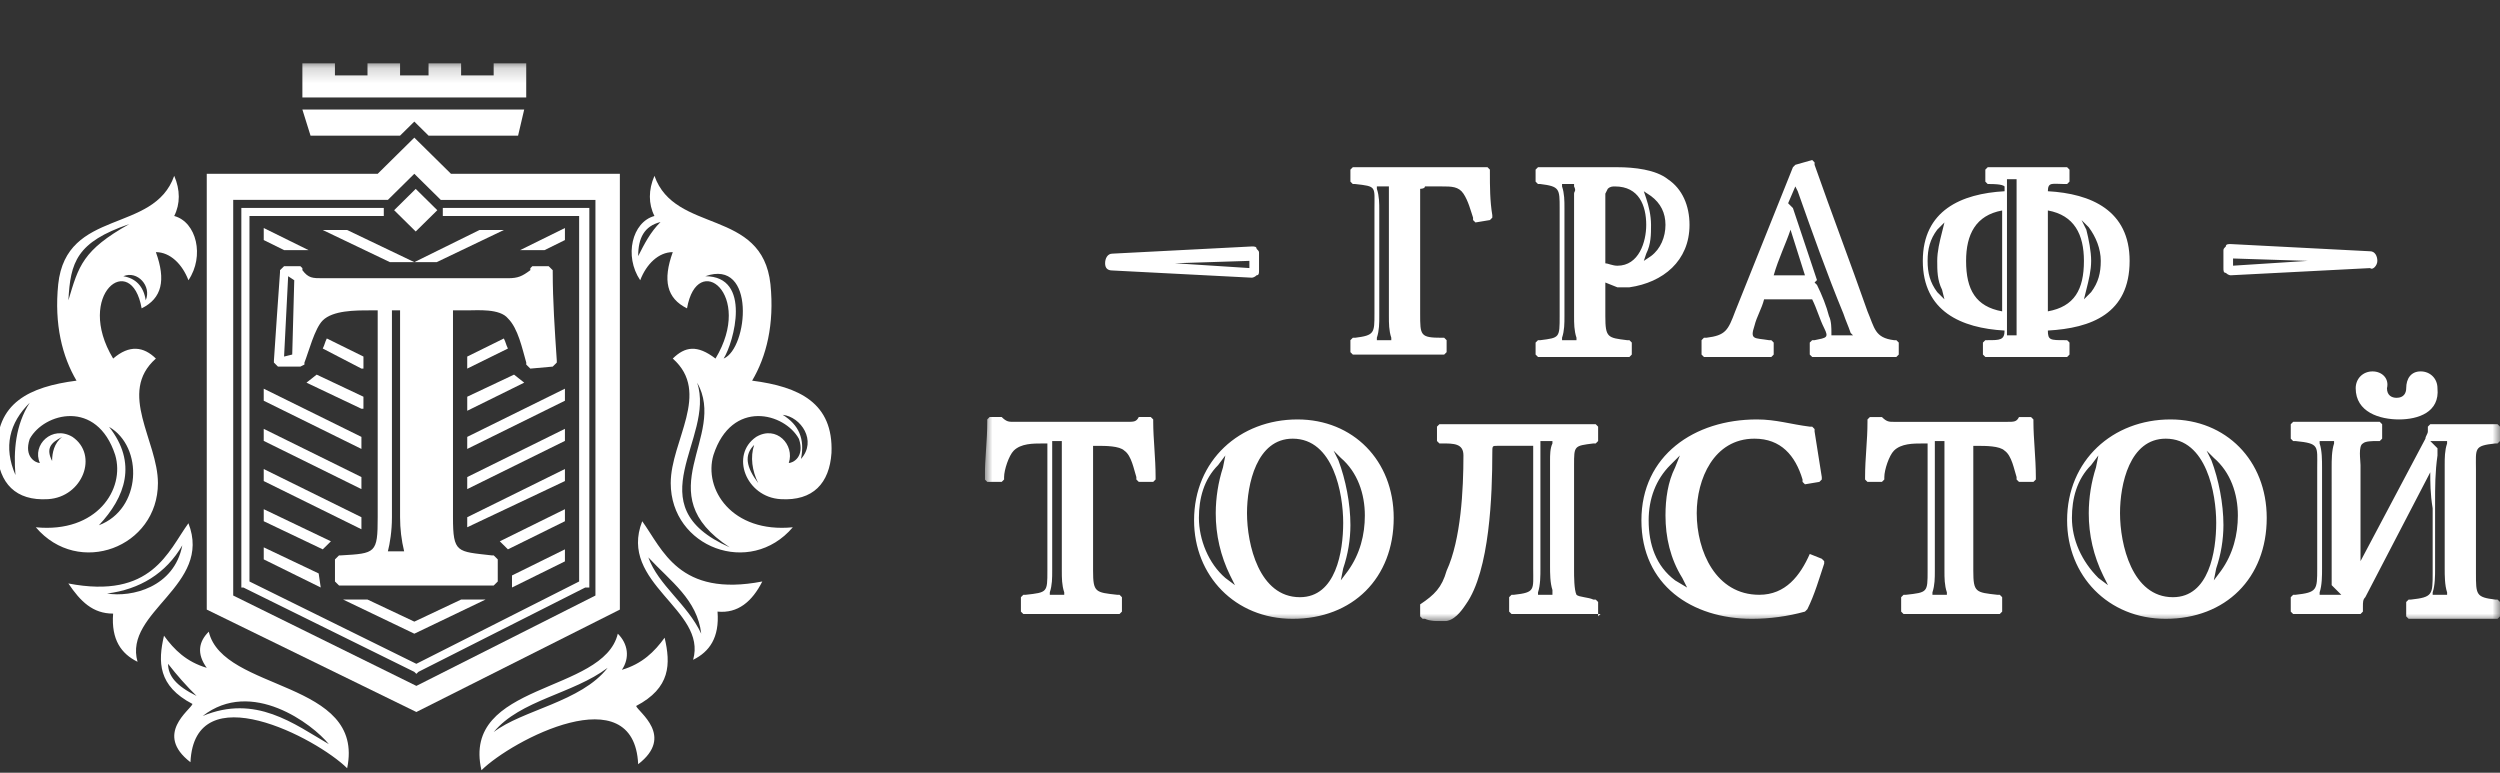 <?xml version="1.0" encoding="UTF-8"?> <svg xmlns="http://www.w3.org/2000/svg" width="165" height="51" viewBox="0 0 165 51" fill="none"><rect x="0" y="0" width="165" height="51" fill="#333333" stroke="none"/><g clip-path="url(#clip0_40_73)"><mask id="mask0_40_73" style="mask-type:luminance" maskUnits="userSpaceOnUse" x="65" y="-50" width="100" height="91"><path d="M165 -50H65V41H165V-50Z" fill="white"></path></mask><g mask="url(#mask0_40_73)"><path fill-rule="evenodd" clip-rule="evenodd" d="M112.46 -41.281L115.317 -44.135L118.175 -41.281H131.349V-6.879L115.476 1.206L99.127 -6.879V-41.281H112.46ZM101.19 -39.221V-7.989L115.476 -0.855L129.444 -7.989V-39.22H117.381L115.317 -41.281L113.254 -39.221H101.19ZM93.73 12.463V20.707C93.73 22.134 93.73 22.292 95.159 22.292H95.317L95.477 22.451V23.243L95.317 23.402H89.286L89.127 23.243V22.451L89.286 22.292H89.444C90.714 22.134 90.714 21.975 90.714 20.707V13.731C90.714 12.304 90.873 12.304 89.444 12.146H89.286L89.127 11.987V11.195L89.286 11.036H98.175L98.333 11.195V11.353C98.333 12.304 98.333 13.256 98.493 14.207V14.365L98.333 14.524L97.381 14.682L97.222 14.524V14.365C97.063 13.89 96.905 13.255 96.587 12.78C96.27 12.304 95.794 12.304 95.159 12.304H94.048C94.048 12.463 93.73 12.463 93.73 12.463ZM91.667 12.463V20.865C91.667 21.341 91.667 21.816 91.825 22.292V22.451H90.873V22.292C91.032 21.816 91.032 21.341 91.032 20.865V13.89C91.032 13.414 91.032 12.939 90.873 12.463V12.304H91.667V12.463ZM103.889 12.78V20.865C103.889 21.341 103.889 21.816 104.048 22.292V22.451H103.095V22.292C103.254 21.816 103.254 21.341 103.254 20.865V13.731C103.254 13.256 103.254 12.78 103.095 12.304V12.146H103.889V12.304C104.048 12.622 103.889 12.622 103.889 12.78ZM108.651 16.743C108.968 16.109 108.968 15.475 108.968 14.841C108.968 14.207 108.809 13.573 108.651 13.097L108.492 12.622L108.968 12.939C109.603 13.414 109.921 14.049 109.921 14.841C109.921 15.634 109.603 16.426 108.968 16.901L108.492 17.219L108.651 16.743ZM119.921 18.804L119.761 18.646L119.921 18.487L118.333 13.731L118.016 13.414L118.492 12.304L118.651 12.622C119.603 15.317 120.556 18.012 121.667 20.707C121.825 21.182 121.984 21.5 122.143 21.975L122.302 22.134H120.873V21.975C120.873 21.658 120.873 21.182 120.714 20.865C120.556 20.231 120.238 19.437 119.921 18.804ZM133.095 13.097V22.134H132.46V11.829H133.095V13.097ZM128.175 15.317C128.015 15.951 127.857 16.585 127.857 17.219C127.857 17.853 127.857 18.487 128.175 19.121L128.333 19.756L127.857 19.28C127.381 18.646 127.222 18.012 127.222 17.219C127.222 16.426 127.381 15.792 127.857 15.159L128.333 14.682L128.175 15.317ZM137.698 19.121C137.858 18.487 138.016 17.853 138.016 17.219C138.016 16.585 137.857 15.792 137.698 15.159L137.381 14.524L137.857 14.999C138.333 15.634 138.651 16.426 138.651 17.219C138.651 18.012 138.492 18.646 138.016 19.28L137.54 19.756L137.698 19.121ZM70.08 29.109V37.67C70.08 38.146 70.08 38.621 70.24 39.097V39.255H69.287V39.097C69.445 38.621 69.445 38.146 69.445 37.67V29.11L70.08 29.109ZM80.715 30.853C80.402 31.827 80.242 32.843 80.239 33.865C80.234 35.294 80.56 36.705 81.192 37.987L81.509 38.621L80.874 38.146C79.763 37.194 79.128 35.609 79.128 34.182C79.128 32.914 79.445 31.646 80.398 30.694L80.874 30.06L80.715 30.853ZM88.652 37.512C88.964 36.593 89.125 35.629 89.128 34.658C89.128 33.231 88.811 31.646 88.334 30.378L88.017 29.743L88.493 30.219C89.604 31.17 90.08 32.597 90.08 34.024C90.08 35.292 89.763 36.56 88.97 37.67L88.493 38.304L88.652 37.512ZM102.462 39.255H101.509V39.097C101.668 38.621 101.668 37.987 101.668 37.512V29.109H102.461V29.268C102.303 29.585 102.303 30.06 102.303 30.378V37.353C102.303 37.829 102.303 38.463 102.461 38.938V39.255H102.462ZM110.557 38.305C109.287 37.353 108.811 35.926 108.811 34.341C108.811 32.914 109.287 31.646 110.239 30.694L110.874 30.06L110.557 30.853C110.08 31.804 109.922 32.914 109.922 34.023C109.922 35.451 110.239 36.877 111.032 38.146L111.35 38.78L110.557 38.305ZM128.334 29.109V37.67C128.334 38.146 128.334 38.621 128.494 39.097V39.255H127.541V39.097C127.699 38.621 127.699 38.146 127.699 37.67V29.11L128.334 29.109ZM138.334 30.853C138.021 31.827 137.861 32.843 137.858 33.865C137.853 35.294 138.179 36.705 138.811 37.987L139.128 38.621L138.493 38.146C137.382 37.036 136.747 35.609 136.747 34.182C136.747 32.914 137.065 31.646 138.017 30.694L138.493 30.06L138.334 30.853ZM146.271 37.512C146.583 36.593 146.744 35.629 146.747 34.658C146.747 33.231 146.43 31.646 145.953 30.378L145.636 29.743L146.112 30.219C147.223 31.17 147.699 32.597 147.699 34.024C147.699 35.292 147.382 36.56 146.589 37.67L146.112 38.304L146.271 37.512ZM160.874 29.585L160.398 29.109H161.508V29.268C161.35 29.743 161.35 30.218 161.35 30.694V37.512C161.35 37.987 161.35 38.622 161.509 39.097V39.255H160.556V39.097C160.716 38.621 160.716 37.987 160.716 37.512V33.232C160.716 32.122 160.716 31.17 160.874 30.06V29.585ZM153.89 38.621L154.525 39.255H153.096V39.097C153.255 38.621 153.255 37.987 153.255 37.512V30.853C153.255 30.378 153.255 29.743 153.096 29.268V29.109H154.049V29.268C153.889 29.743 153.889 30.378 153.889 30.853L153.89 38.621ZM105.952 18.646V20.866C105.952 22.292 106.112 22.292 107.381 22.451H107.54L107.698 22.609V23.402L107.54 23.56H101.508L101.349 23.402V22.609L101.508 22.451H101.667C102.937 22.292 102.937 22.292 102.937 20.865V13.731C102.937 12.463 102.937 12.304 101.667 12.146H101.507L101.349 11.987V11.195L101.508 11.036H106.746C107.857 11.036 109.286 11.195 110.079 11.829C111.032 12.463 111.508 13.573 111.508 14.841C111.508 17.219 109.762 18.646 107.54 18.963H106.746L105.952 18.646ZM119.603 19.756H116.43C116.27 20.39 115.953 20.866 115.795 21.499C115.477 22.451 115.795 22.292 116.747 22.451H116.906L117.064 22.609V23.402L116.906 23.56H112.46L112.302 23.402V22.451L112.46 22.292H112.619C113.889 22.134 114.048 21.816 114.524 20.548L118.334 11.036L118.492 10.878L119.603 10.561L119.762 10.719V10.878C120.873 14.048 122.142 17.378 123.254 20.548C123.73 21.658 123.73 22.292 125 22.451H125.159L125.318 22.609V23.402L125.158 23.56H119.603L119.444 23.402V22.609L119.604 22.451H119.762C120.556 22.292 120.714 22.292 120.397 21.658C120.079 21.024 119.921 20.39 119.603 19.756ZM135.159 12.621C138.016 12.78 140.555 13.89 140.555 17.219C140.555 20.707 138.015 21.658 135.159 21.816C135.159 22.451 135.317 22.451 136.269 22.451H136.429L136.587 22.609V23.402L136.429 23.56H131.032L130.873 23.402V22.609L131.032 22.451H131.191C131.984 22.451 132.301 22.451 132.301 21.816C129.444 21.658 126.905 20.548 126.905 17.219C126.905 13.889 129.445 12.78 132.302 12.622V12.304C132.142 12.146 131.508 12.146 131.349 12.146H131.19L131.032 11.987V11.195L131.191 11.036H136.429L136.587 11.195V11.987L136.429 12.146H136.269C135.476 12.146 135.159 11.986 135.159 12.621ZM72.143 29.269V37.671C72.143 39.098 72.302 39.098 73.73 39.256H73.889L74.048 39.415V40.366L73.888 40.525H67.54L67.38 40.366V39.415L67.54 39.256H67.698C69.127 39.098 69.127 39.098 69.127 37.671V29.269H68.81C68.175 29.269 67.38 29.269 66.905 29.744C66.587 30.061 66.27 31.013 66.27 31.488V31.647L66.111 31.805H65.16L65 31.646V31.487C65 30.219 65.159 29.109 65.159 27.841V27.682L65.317 27.524H66.112C66.429 27.841 66.587 27.841 66.905 27.841H74.365C74.841 27.841 75 27.841 75.159 27.524H75.952L76.112 27.682V27.841C76.112 28.951 76.27 30.219 76.27 31.487V31.646L76.111 31.804H75.159L75 31.646V31.487C74.841 31.012 74.683 30.06 74.206 29.743C73.889 29.426 72.936 29.426 72.46 29.426H72.143V29.269ZM85.635 27.683C89.285 27.683 91.985 30.378 91.985 34.183C91.985 38.147 89.285 40.842 85.317 40.842C81.507 40.842 78.809 37.988 78.809 34.342C78.809 30.379 81.825 27.683 85.635 27.683ZM105.635 40.525H99.762L99.603 40.366V39.415L99.762 39.256H99.921C101.349 39.098 101.191 38.939 101.191 37.513V29.425H98.81C98.492 29.425 98.492 29.425 98.492 29.901C98.492 32.596 98.333 37.669 96.746 39.889C96.429 40.364 95.952 40.999 95.317 40.999C94.841 40.999 94.365 40.999 94.047 40.839H93.889L93.73 40.681V39.889C94.683 39.254 95.159 38.779 95.476 37.669C96.429 35.609 96.587 32.279 96.587 30.059C96.587 29.267 95.952 29.267 95.159 29.267H95L94.841 29.108V28.157L95 27.999H105.318L105.476 28.158V29.109L105.318 29.268H105.158C103.888 29.426 103.888 29.426 103.888 30.694V37.67C103.888 37.987 103.888 38.938 104.048 39.255C104.206 39.414 104.841 39.414 105.158 39.572H105.318L105.476 39.731V40.682L105.635 40.525ZM119.445 36.561L120.238 36.878L120.397 37.037V37.195C120.079 38.147 119.762 39.256 119.286 40.208L119.127 40.366C117.989 40.68 116.815 40.84 115.635 40.842C111.667 40.842 108.333 38.622 108.333 34.342C108.333 30.062 111.825 27.683 115.953 27.683C117.223 27.683 118.175 28 119.444 28.159H119.604L119.762 28.317V28.476C119.921 29.427 120.079 30.537 120.238 31.488V31.647L120.079 31.805L119.127 31.964L118.968 31.805V31.647C118.492 30.061 117.54 28.952 115.794 28.952C113.095 28.952 111.984 31.647 111.984 33.866C111.984 36.403 113.254 39.256 116.111 39.256C117.857 39.256 118.81 37.988 119.445 36.561ZM130.238 29.269V37.671C130.238 39.098 130.397 39.098 131.825 39.256H131.985L132.143 39.415V40.366L131.984 40.525H125.634L125.476 40.366V39.415L125.635 39.256H125.794C127.222 39.098 127.222 39.098 127.222 37.671V29.269H126.905C126.27 29.269 125.476 29.269 125 29.744C124.682 30.061 124.365 31.013 124.365 31.488V31.647L124.206 31.805H123.254L123.095 31.647V31.488C123.095 30.22 123.254 29.11 123.254 27.842V27.683L123.413 27.525H124.206C124.524 27.842 124.682 27.842 125 27.842H132.46C132.937 27.842 133.095 27.842 133.254 27.525H134.048L134.206 27.683V27.842C134.206 28.952 134.366 30.22 134.366 31.488V31.647L134.206 31.805H133.254L133.095 31.647V31.488C132.936 31.013 132.778 30.061 132.302 29.744C131.984 29.427 131.032 29.427 130.556 29.427H130.238V29.269ZM143.254 27.683C146.904 27.683 149.604 30.378 149.604 34.183C149.604 38.147 146.904 40.842 142.936 40.842C139.127 40.842 136.429 37.988 136.429 34.342C136.429 30.379 139.445 27.683 143.254 27.683ZM160.397 31.171L156.111 39.415C155.952 39.573 155.952 39.732 155.952 40.049V40.366L155.794 40.525H151.349L151.19 40.366V39.415L151.35 39.256H151.508C152.936 39.098 152.936 38.939 152.936 37.513V30.854C152.936 29.427 153.096 29.269 151.508 29.11H151.349L151.19 28.952V27.999L151.35 27.841H157.064L157.222 27.999V28.951L157.064 29.109H156.904C156.587 29.109 156.111 29.109 155.952 29.268C155.635 29.426 155.794 30.378 155.794 30.694V37.036L160.079 28.951C160.079 28.792 160.239 28.634 160.239 28.475V28.158L160.397 27.999H164.841L165 28.158V29.109L164.841 29.268H164.683C163.254 29.426 163.413 29.585 163.413 31.012V37.829C163.413 39.255 163.413 39.414 164.683 39.572H164.841L165 39.731V40.682L164.841 40.841H158.968L158.809 40.682V39.731L158.969 39.572H159.127C160.556 39.414 160.555 39.255 160.555 37.829V33.549C160.397 32.597 160.397 31.805 160.397 31.171ZM158.333 27.683C157.063 27.683 155.476 27.208 155.476 25.623C155.476 24.988 155.952 24.513 156.587 24.513C157.222 24.513 157.698 24.988 157.54 25.623C157.54 26.098 157.857 26.256 158.175 26.256C158.651 26.256 158.81 25.939 158.81 25.622C158.81 24.988 159.127 24.512 159.762 24.512C160.397 24.512 160.873 24.988 160.873 25.622C161.032 27.208 159.603 27.683 158.333 27.683ZM105.953 17.378C106.111 17.378 106.429 17.538 106.746 17.538C108.175 17.538 108.651 15.952 108.651 14.842C108.651 13.574 108.175 12.305 106.587 12.305C106.429 12.305 106.27 12.305 106.111 12.464L105.952 12.781V17.379L105.953 17.378ZM119.127 18.171L118.175 15.159C117.857 16.11 117.381 17.061 117.064 18.171H119.127ZM132.143 13.891C130.397 14.208 129.762 15.476 129.762 17.22C129.762 19.122 130.397 20.232 132.142 20.55V13.889L132.143 13.891ZM135.159 20.549C136.905 20.232 137.539 19.122 137.539 17.22C137.539 15.476 136.905 14.208 135.159 13.89V20.549ZM85.317 28.952C82.937 28.952 82.302 31.964 82.302 33.866C82.302 35.927 83.095 39.415 85.794 39.415C88.174 39.415 88.651 36.403 88.651 34.5C88.651 32.598 88.016 28.952 85.317 28.952ZM142.937 28.952C140.555 28.952 139.921 31.964 139.921 33.866C139.921 35.927 140.714 39.415 143.413 39.415C145.793 39.415 146.27 36.403 146.27 34.5C146.27 32.598 145.636 28.952 142.937 28.952ZM72.937 17.375C72.937 17.058 73.095 16.741 73.413 16.741L82.619 16.266C82.778 16.266 82.936 16.266 82.936 16.424C83.096 16.583 83.096 16.583 83.096 16.741V17.851C83.096 18.009 83.096 18.168 82.936 18.168C82.778 18.327 82.619 18.327 82.619 18.327L73.413 17.851C73.095 17.851 72.937 17.692 72.937 17.375ZM77.54 17.375L82.46 17.692V17.217L77.54 17.375ZM156.905 17.219C156.905 16.901 156.746 16.584 156.429 16.584L147.222 16.108C147.064 16.108 146.905 16.108 146.905 16.267C146.746 16.425 146.746 16.425 146.746 16.584V17.694C146.746 17.852 146.746 18.011 146.905 18.011C147.064 18.169 147.222 18.169 147.222 18.169L156.429 17.694C156.587 17.852 156.905 17.536 156.905 17.219ZM152.302 17.219L147.381 17.535V17.06L152.301 17.218L152.302 17.219Z" fill="white"></path></g></g><g clip-path="url(#clip1_40_73)"><mask id="mask1_40_73" style="mask-type:luminance" maskUnits="userSpaceOnUse" x="-16" y="4" width="86" height="77"><path d="M69.385 4.18H-15.231V80.262H69.385V4.18Z" fill="white"></path></mask><g mask="url(#mask1_40_73)"><path fill-rule="evenodd" clip-rule="evenodd" d="M27.346 17.302L31.644 15.181H33.254L28.822 17.302H25.734L21.301 15.181H22.913L27.346 17.302ZM27.346 41.028L30.434 39.57H32.046L27.346 41.824L22.644 39.57H24.256L27.346 41.028ZM33.792 37.98L37.285 36.257V37.051L33.792 38.775V37.98ZM21.168 38.774L17.407 36.919V36.125L21.032 37.847L21.168 38.774ZM32.987 35.726L37.285 33.606V34.401L33.523 36.257L32.987 35.726ZM21.302 36.257L17.407 34.401V33.606L21.839 35.726L21.302 36.257ZM30.838 34.136L37.285 30.955V31.75L30.837 34.799L30.838 34.136ZM23.854 34.931L17.406 31.75V30.956L23.854 34.136V34.931ZM30.838 31.485L37.285 28.303V29.099L30.837 32.281L30.838 31.485ZM23.854 32.281L17.406 29.099V28.304L23.854 31.485V32.281ZM30.838 28.834L37.285 25.653V26.448L30.837 29.63L30.838 28.834ZM23.854 29.629L17.406 26.448V25.653L23.854 28.834V29.629ZM30.838 26.183L33.926 24.725L34.598 25.255L30.838 27.111V26.183ZM23.854 26.978L20.227 25.256L20.899 24.725L23.987 26.183V26.978H23.854ZM30.838 23.532L33.254 22.34C33.389 22.605 33.389 22.738 33.523 23.003L30.837 24.328V23.534L30.838 23.532ZM23.854 24.327L21.302 23.002C21.436 22.737 21.436 22.604 21.57 22.339L23.988 23.532V24.327H23.854ZM34.329 16.507L37.285 15.049V15.844L35.942 16.507H34.331H34.329ZM18.75 16.507L17.407 15.844V15.049L20.361 16.507H18.75Z" fill="white"></path><path fill-rule="evenodd" clip-rule="evenodd" d="M24.928 11.47L27.345 9.084L29.764 11.47H40.911V40.233L27.48 46.992L13.646 40.233V11.47H24.928ZM15.392 13.193V39.305L27.48 45.269L39.299 39.305V13.194H29.092L27.345 11.47L25.6 13.193H15.392ZM9.079 56.404V63.296C9.079 64.489 9.079 64.621 10.288 64.621H10.422L10.557 64.754V65.417L10.422 65.55H5.319L5.184 65.417V64.754L5.319 64.621H5.453C6.527 64.489 6.527 64.356 6.527 63.296V57.464C6.527 56.271 6.662 56.271 5.453 56.139H5.319L5.184 56.006V55.344L5.319 55.211H12.84L12.974 55.344V55.476C12.974 56.271 12.974 57.067 13.11 57.862V57.994L12.974 58.127L12.169 58.259L12.034 58.127V57.994C11.899 57.597 11.766 57.066 11.497 56.669C11.229 56.271 10.826 56.271 10.288 56.271H9.348C9.348 56.404 9.079 56.404 9.079 56.404ZM7.334 56.404V63.428C7.334 63.826 7.334 64.224 7.467 64.621V64.754H6.662V64.621C6.796 64.224 6.796 63.826 6.796 63.428V57.597C6.796 57.199 6.796 56.802 6.662 56.404V56.271H7.334V56.404ZM17.675 56.669V63.428C17.675 63.826 17.675 64.224 17.81 64.621V64.754H17.003V64.621C17.138 64.224 17.138 63.826 17.138 63.428V57.464C17.138 57.067 17.138 56.669 17.003 56.271V56.139H17.675V56.271C17.81 56.537 17.675 56.537 17.675 56.669ZM21.705 59.982C21.973 59.452 21.973 58.922 21.973 58.392C21.973 57.862 21.838 57.332 21.705 56.934L21.57 56.537L21.973 56.802C22.51 57.199 22.779 57.73 22.779 58.392C22.779 59.055 22.51 59.717 21.973 60.114L21.57 60.38L21.705 59.982ZM31.241 61.705L31.105 61.573L31.241 61.44L29.897 57.464L29.629 57.199L30.032 56.271L30.166 56.537C30.972 58.79 31.778 61.043 32.718 63.296C32.852 63.694 32.986 63.959 33.121 64.356L33.256 64.489H32.046V64.356C32.046 64.091 32.046 63.694 31.912 63.428C31.778 62.898 31.509 62.235 31.241 61.705ZM42.388 56.934V64.489H41.851V55.874H42.388V56.934ZM38.225 58.79C38.09 59.32 37.956 59.85 37.956 60.38C37.956 60.91 37.956 61.44 38.225 61.97L38.359 62.501L37.956 62.103C37.553 61.573 37.419 61.043 37.419 60.38C37.419 59.717 37.553 59.187 37.956 58.658L38.359 58.259L38.225 58.79ZM46.283 61.97C46.418 61.44 46.552 60.91 46.552 60.38C46.552 59.85 46.417 59.187 46.283 58.658L46.015 58.127L46.417 58.524C46.82 59.055 47.089 59.717 47.089 60.38C47.089 61.043 46.955 61.573 46.552 62.103L46.149 62.501L46.283 61.97ZM-10.932 70.321V77.478C-10.932 77.876 -10.932 78.274 -10.797 78.672V78.804H-11.603V78.672C-11.47 78.274 -11.47 77.876 -11.47 77.478V70.322L-10.932 70.321ZM-1.933 71.779C-2.198 72.593 -2.334 73.442 -2.336 74.297C-2.341 75.492 -2.065 76.672 -1.53 77.744L-1.262 78.274L-1.799 77.876C-2.739 77.081 -3.276 75.755 -3.276 74.562C-3.276 73.502 -3.008 72.442 -2.202 71.646L-1.799 71.116L-1.933 71.779ZM4.783 77.346C5.047 76.578 5.183 75.772 5.185 74.96C5.185 73.767 4.917 72.442 4.513 71.382L4.245 70.851L4.648 71.249C5.588 72.044 5.991 73.237 5.991 74.43C5.991 75.49 5.723 76.55 5.052 77.478L4.648 78.009L4.783 77.346ZM16.468 78.804H15.662V78.672C15.796 78.274 15.796 77.744 15.796 77.346V70.321H16.467V70.454C16.333 70.719 16.333 71.116 16.333 71.382V77.213C16.333 77.612 16.333 78.141 16.467 78.539V78.804H16.468ZM23.317 78.009C22.243 77.213 21.84 76.02 21.84 74.695C21.84 73.502 22.243 72.442 23.048 71.646L23.586 71.116L23.317 71.779C22.914 72.574 22.78 73.502 22.78 74.429C22.78 75.623 23.048 76.816 23.719 77.876L23.988 78.407L23.317 78.009ZM38.36 70.321V77.478C38.36 77.876 38.36 78.274 38.495 78.672V78.804H37.689V78.672C37.822 78.274 37.822 77.876 37.822 77.478V70.322L38.36 70.321ZM46.821 71.779C46.557 72.593 46.421 73.442 46.418 74.297C46.414 75.492 46.69 76.672 47.225 77.744L47.493 78.274L46.956 77.876C46.016 76.948 45.478 75.755 45.478 74.562C45.478 73.502 45.747 72.442 46.553 71.646L46.956 71.116L46.821 71.779ZM53.537 77.346C53.801 76.578 53.937 75.772 53.94 74.96C53.94 73.767 53.672 72.442 53.268 71.382L53 70.851L53.403 71.249C54.343 72.044 54.745 73.237 54.745 74.43C54.745 75.49 54.477 76.55 53.806 77.478L53.403 78.009L53.537 77.346ZM65.893 70.719L65.491 70.321H66.43V70.454C66.296 70.851 66.296 71.248 66.296 71.646V77.346C66.296 77.744 66.296 78.275 66.431 78.672V78.804H65.624V78.672C65.76 78.274 65.76 77.744 65.76 77.346V73.768C65.76 72.84 65.76 72.044 65.893 71.116V70.719ZM59.984 78.274L60.521 78.804H59.312V78.672C59.447 78.274 59.447 77.744 59.447 77.346V71.779C59.447 71.382 59.447 70.851 59.312 70.454V70.321H60.118V70.454C59.983 70.851 59.983 71.382 59.983 71.779L59.984 78.274ZM19.421 61.573V63.429C19.421 64.621 19.556 64.621 20.63 64.754H20.765L20.898 64.887V65.55L20.765 65.682H15.661L15.526 65.55V64.887L15.661 64.754H15.795C16.87 64.621 16.87 64.621 16.87 63.428V57.464C16.87 56.404 16.87 56.271 15.795 56.139H15.66L15.526 56.006V55.344L15.661 55.211H20.093C21.033 55.211 22.242 55.344 22.913 55.874C23.719 56.404 24.122 57.332 24.122 58.392C24.122 60.38 22.645 61.573 20.765 61.838H20.093L19.421 61.573ZM30.972 62.501H28.287C28.152 63.031 27.883 63.429 27.75 63.959C27.481 64.754 27.75 64.621 28.555 64.754H28.69L28.823 64.887V65.55L28.69 65.682H24.928L24.794 65.55V64.754L24.928 64.621H25.062C26.137 64.489 26.271 64.224 26.674 63.163L29.898 55.211L30.032 55.079L30.972 54.814L31.106 54.946V55.079C32.046 57.729 33.12 60.513 34.061 63.163C34.464 64.091 34.464 64.621 35.538 64.754H35.673L35.808 64.887V65.55L35.672 65.682H30.972L30.837 65.55V64.887L30.973 64.754H31.106C31.778 64.621 31.912 64.621 31.644 64.091C31.375 63.561 31.241 63.031 30.972 62.501ZM44.135 56.536C46.552 56.669 48.7 57.597 48.7 60.38C48.7 63.296 46.551 64.091 44.135 64.224C44.135 64.754 44.268 64.754 45.074 64.754H45.209L45.343 64.887V65.55L45.209 65.682H40.642L40.508 65.55V64.887L40.642 64.754H40.777C41.448 64.754 41.716 64.754 41.716 64.224C39.299 64.091 37.15 63.163 37.15 60.38C37.15 57.596 39.3 56.669 41.717 56.537V56.271C41.582 56.139 41.045 56.139 40.911 56.139H40.776L40.642 56.006V55.344L40.777 55.211H45.209L45.343 55.344V56.006L45.209 56.139H45.074C44.403 56.139 44.135 56.005 44.135 56.536ZM-9.187 70.455V77.479C-9.187 78.672 -9.052 78.672 -7.844 78.805H-7.709L-7.575 78.938V79.733L-7.71 79.865H-13.082L-13.217 79.733V78.938L-13.082 78.805H-12.948C-11.739 78.672 -11.739 78.672 -11.739 77.479V70.455H-12.007C-12.544 70.455 -13.217 70.455 -13.619 70.852C-13.888 71.117 -14.156 71.913 -14.156 72.31V72.443L-14.291 72.575H-15.095L-15.231 72.442V72.309C-15.231 71.249 -15.096 70.321 -15.096 69.261V69.128L-14.963 68.996H-14.29C-14.022 69.261 -13.888 69.261 -13.619 69.261H-7.306C-6.904 69.261 -6.769 69.261 -6.635 68.996H-5.964L-5.828 69.128V69.261C-5.828 70.189 -5.695 71.249 -5.695 72.309V72.442L-5.829 72.574H-6.635L-6.769 72.442V72.309C-6.904 71.912 -7.037 71.116 -7.441 70.851C-7.709 70.586 -8.516 70.586 -8.918 70.586H-9.187V70.455ZM2.23 69.129C5.318 69.129 7.603 71.382 7.603 74.563C7.603 77.877 5.318 80.13 1.961 80.13C-1.263 80.13 -3.546 77.744 -3.546 74.696C-3.546 71.383 -0.994 69.129 2.23 69.129ZM19.153 79.865H14.183L14.049 79.733V78.938L14.183 78.805H14.318C15.526 78.672 15.392 78.54 15.392 77.347V70.585H13.378C13.109 70.585 13.109 70.585 13.109 70.983C13.109 73.236 12.974 77.478 11.631 79.334C11.363 79.731 10.959 80.262 10.422 80.262C10.019 80.262 9.617 80.262 9.348 80.128H9.214L9.079 79.996V79.334C9.886 78.803 10.288 78.406 10.557 77.478C11.363 75.755 11.497 72.971 11.497 71.115C11.497 70.453 10.959 70.453 10.288 70.453H10.154L10.019 70.32V69.525L10.154 69.393H18.884L19.018 69.526V70.321L18.884 70.454H18.749C17.674 70.586 17.674 70.586 17.674 71.646V77.478C17.674 77.744 17.674 78.539 17.81 78.804C17.944 78.937 18.481 78.937 18.749 79.069H18.884L19.018 79.202V79.997L19.153 79.865ZM30.838 76.551L31.509 76.816L31.644 76.949V77.081C31.375 77.877 31.106 78.805 30.704 79.6L30.569 79.733C29.607 79.995 28.613 80.129 27.614 80.13C24.257 80.13 21.436 78.275 21.436 74.696C21.436 71.118 24.39 69.129 27.883 69.129C28.958 69.129 29.764 69.394 30.837 69.527H30.973L31.106 69.659V69.792C31.241 70.587 31.375 71.515 31.509 72.31V72.443L31.375 72.575L30.569 72.708L30.434 72.575V72.443C30.032 71.117 29.226 70.19 27.749 70.19C25.465 70.19 24.525 72.443 24.525 74.298C24.525 76.419 25.6 78.805 28.017 78.805C29.494 78.805 30.301 77.744 30.838 76.551ZM39.971 70.455V77.479C39.971 78.672 40.105 78.672 41.313 78.805H41.449L41.583 78.938V79.733L41.448 79.865H36.075L35.941 79.733V78.938L36.076 78.805H36.21C37.419 78.672 37.419 78.672 37.419 77.479V70.455H37.15C36.613 70.455 35.941 70.455 35.538 70.852C35.269 71.117 35.001 71.913 35.001 72.31V72.443L34.867 72.575H34.061L33.927 72.443V72.31C33.927 71.25 34.061 70.322 34.061 69.262V69.129L34.196 68.997H34.867C35.136 69.262 35.269 69.262 35.538 69.262H41.851C42.254 69.262 42.388 69.262 42.523 68.997H43.194L43.328 69.129V69.262C43.328 70.19 43.464 71.25 43.464 72.31V72.443L43.328 72.575H42.523L42.388 72.443V72.31C42.254 71.913 42.12 71.117 41.717 70.852C41.448 70.587 40.642 70.587 40.24 70.587H39.971V70.455ZM50.984 69.129C54.073 69.129 56.357 71.382 56.357 74.563C56.357 77.877 54.073 80.13 50.715 80.13C47.492 80.13 45.209 77.744 45.209 74.696C45.209 71.383 47.761 69.129 50.984 69.129ZM65.49 72.045L61.863 78.938C61.729 79.07 61.729 79.203 61.729 79.468V79.733L61.595 79.865H57.834L57.699 79.733V78.938L57.835 78.805H57.968C59.177 78.672 59.177 78.54 59.177 77.347V71.78C59.177 70.587 59.312 70.455 57.968 70.322H57.834L57.699 70.19V69.393L57.835 69.261H62.67L62.803 69.393V70.189L62.67 70.321H62.534C62.266 70.321 61.863 70.321 61.729 70.454C61.46 70.586 61.595 71.382 61.595 71.646V76.948L65.221 70.189C65.221 70.056 65.356 69.924 65.356 69.791V69.526L65.49 69.393H69.25L69.385 69.526V70.321L69.25 70.454H69.116C67.907 70.586 68.042 70.719 68.042 71.912V77.612C68.042 78.804 68.042 78.937 69.116 79.069H69.25L69.385 79.202V79.997L69.25 80.13H64.281L64.146 79.997V79.202L64.281 79.069H64.415C65.624 78.937 65.624 78.804 65.624 77.612V74.033C65.49 73.237 65.49 72.575 65.49 72.045ZM63.743 69.129C62.669 69.129 61.326 68.732 61.326 67.406C61.326 66.876 61.729 66.478 62.266 66.478C62.803 66.478 63.206 66.876 63.072 67.406C63.072 67.804 63.341 67.936 63.61 67.936C64.012 67.936 64.147 67.671 64.147 67.406C64.147 66.876 64.415 66.478 64.953 66.478C65.49 66.478 65.893 66.876 65.893 67.406C66.027 68.732 64.818 69.129 63.743 69.129ZM19.422 60.513C19.555 60.513 19.825 60.647 20.093 60.647C21.302 60.647 21.705 59.321 21.705 58.393C21.705 57.333 21.302 56.272 19.958 56.272C19.825 56.272 19.69 56.272 19.555 56.405L19.421 56.67V60.514L19.422 60.513ZM30.569 61.176L29.764 58.658C29.494 59.453 29.092 60.248 28.823 61.176H30.569ZM41.583 57.598C40.105 57.863 39.568 58.923 39.568 60.381C39.568 61.971 40.105 62.899 41.582 63.165V57.596L41.583 57.598ZM44.135 63.164C45.612 62.899 46.148 61.971 46.148 60.381C46.148 58.923 45.612 57.863 44.135 57.597V63.164ZM1.961 70.19C-0.053 70.19 -0.591 72.708 -0.591 74.298C-0.591 76.021 0.08 78.938 2.364 78.938C4.378 78.938 4.782 76.419 4.782 74.828C4.782 73.238 4.244 70.19 1.961 70.19ZM50.716 70.19C48.7 70.19 48.164 72.708 48.164 74.298C48.164 76.021 48.835 78.938 51.119 78.938C53.133 78.938 53.536 76.419 53.536 74.828C53.536 73.238 53 70.19 50.716 70.19ZM-8.515 60.511C-8.515 60.246 -8.381 59.98 -8.112 59.98L-0.322 59.583C-0.188 59.583 -0.054 59.583 -0.054 59.715C0.081 59.848 0.081 59.848 0.081 59.98V60.909C0.081 61.041 0.081 61.174 -0.054 61.174C-0.188 61.306 -0.322 61.306 -0.322 61.306L-8.112 60.909C-8.381 60.909 -8.515 60.776 -8.515 60.511ZM-4.62 60.511L-0.457 60.776V60.379L-4.62 60.511ZM62.535 60.38C62.535 60.114 62.401 59.849 62.132 59.849L54.342 59.451C54.208 59.451 54.074 59.451 54.074 59.584C53.939 59.716 53.939 59.716 53.939 59.849V60.777C53.939 60.909 53.939 61.042 54.074 61.042C54.208 61.174 54.342 61.174 54.342 61.174L62.132 60.777C62.266 60.909 62.535 60.645 62.535 60.38ZM58.64 60.38L54.476 60.644V60.247L58.639 60.379L58.64 60.38Z" fill="white"></path><path d="M27.437 12.467L26.013 13.874L27.437 15.279L28.862 13.874L27.437 12.467Z" fill="white"></path><path fill-rule="evenodd" clip-rule="evenodd" d="M25.33 14.255H16.465V38.378L27.479 43.812L38.223 38.378V14.254H29.225V13.724H38.896V38.775H38.628L27.614 44.343L27.48 44.475L27.345 44.343L16.063 38.775H15.929V13.724H25.33V14.254V14.255ZM13.779 41.691C14.719 45.667 24.121 44.872 22.912 50.703C20.898 48.716 12.839 44.475 12.57 50.306C10.153 48.45 12.57 46.86 12.705 46.462C10.421 45.27 10.421 43.679 10.824 41.956C11.496 42.884 12.301 43.679 13.645 44.077C12.973 43.149 13.108 42.353 13.779 41.691ZM12.973 45.932C11.63 45.27 11.093 44.607 11.093 43.812C11.671 44.559 12.299 45.268 12.973 45.932ZM21.703 49.113C20.628 47.788 16.6 44.74 13.377 47.257C16.868 45.8 19.42 47.788 21.703 49.113ZM40.775 41.823C39.836 45.799 30.434 45.004 31.776 50.835C33.791 48.848 41.85 44.607 42.119 50.438C44.536 48.582 42.119 46.992 41.984 46.595C44.268 45.402 44.268 43.811 43.865 42.089C43.193 43.017 42.387 43.811 41.044 44.209C41.582 43.414 41.447 42.486 40.775 41.823ZM32.583 48.318C34.463 46.86 38.358 46.33 40.104 44.076C37.821 45.799 34.329 46.197 32.583 48.318ZM50.312 38.378C44.805 39.438 43.731 36.257 42.387 34.402C40.776 38.51 46.686 40.233 45.746 43.547C46.82 43.017 47.491 42.089 47.357 40.366C48.7 40.498 49.641 39.703 50.312 38.378ZM46.282 41.824C46.014 39.57 44.268 38.378 42.79 36.787C43.462 38.643 45.342 39.835 46.282 41.824ZM4.512 38.509C10.018 39.57 11.093 36.389 12.436 34.534C14.048 38.642 8.137 40.365 9.078 43.679C8.004 43.149 7.332 42.221 7.466 40.498C6.124 40.498 5.317 39.702 4.512 38.509ZM12.033 35.992C11.496 38.775 8.676 39.437 7.064 39.172C9.213 38.907 10.959 37.847 12.033 35.992ZM19.957 7.229H34.597L34.194 8.952H28.284L27.345 8.024L26.404 8.952H20.495L19.957 7.23V7.229ZM19.957 6.434H34.731V4.18H32.582V4.976H30.433V4.18H28.284V4.976H26.404V4.18H24.255V4.976H22.106V4.18H19.957L19.957 6.434Z" fill="white"></path><path fill-rule="evenodd" clip-rule="evenodd" d="M47.089 30.027C46.418 32.281 48.298 35.197 52.326 34.8C49.506 38.113 44.268 36.125 44.268 31.883C44.268 29.099 46.955 25.919 44.403 23.665C45.208 22.871 46.014 22.737 47.223 23.665C49.775 19.424 46.014 16.508 45.343 20.352C43.999 19.689 43.731 18.495 44.403 16.64C43.463 16.64 42.656 17.436 42.254 18.496C41.179 16.905 41.716 14.652 43.194 14.255C42.791 13.459 42.791 12.532 43.194 11.604C44.537 15.448 50.312 13.725 50.85 18.761C51.118 21.413 50.581 23.533 49.641 25.123C52.729 25.521 55.014 26.581 54.878 29.895C54.745 31.883 53.67 33.076 51.521 32.944C49.238 32.811 48.163 30.027 49.91 28.834C51.252 28.04 52.461 29.365 52.059 30.558C52.327 30.558 53.133 30.16 52.73 28.967C51.79 27.245 48.298 26.317 47.089 30.027ZM50.043 31.883C49.238 30.823 49.104 30.027 49.775 29.365C49.506 30.159 49.641 31.087 50.043 31.883ZM52.864 30.292C53.133 28.967 52.729 28.039 51.655 27.377C52.864 27.509 53.939 29.099 52.864 30.292ZM48.163 36.125C41.851 33.341 47.223 28.968 46.014 25.256C48.029 28.834 42.656 32.546 48.163 36.125ZM47.76 23.666C49.372 23.003 49.91 17.038 46.551 18.231C49.641 18.231 48.431 22.605 47.76 23.666ZM43.597 14.653C42.523 14.917 42.119 15.713 42.119 16.905C42.522 16.111 42.925 15.315 43.596 14.652L43.597 14.653ZM7.602 30.027C8.274 32.281 6.394 35.197 2.364 34.8C5.185 38.113 10.423 36.125 10.423 31.883C10.423 29.099 7.737 25.919 10.288 23.665C9.482 22.871 8.542 22.737 7.468 23.665C4.916 19.424 8.677 16.508 9.348 20.352C10.691 19.689 10.96 18.495 10.288 16.64C11.229 16.64 12.034 17.436 12.437 18.496C13.511 16.905 12.974 14.652 11.498 14.255C11.9 13.459 11.9 12.532 11.498 11.604C10.154 15.448 4.379 13.725 3.842 18.761C3.573 21.413 4.11 23.533 5.05 25.123C1.962 25.521 -0.322 26.581 -0.188 29.895C-0.053 31.883 1.021 33.076 3.17 32.944C5.454 32.811 6.527 30.027 4.782 28.834C3.439 28.04 2.095 29.365 2.633 30.558C2.364 30.558 1.558 30.16 1.962 28.967C2.901 27.245 6.394 26.317 7.602 30.027ZM8.542 14.785C5.05 15.978 4.647 17.303 4.514 19.821C5.185 17.568 5.453 16.508 8.542 14.785ZM9.617 19.821C10.019 18.893 9.079 17.833 8.139 18.231C8.946 18.363 9.482 18.893 9.617 19.821ZM1.021 31.353C0.215 29.497 0.618 27.907 1.962 26.581C1.021 28.039 0.887 29.762 1.021 31.353ZM4.11 28.835C3.304 29.232 3.035 29.629 3.439 30.425C3.439 29.895 3.573 29.232 4.11 28.835ZM6.527 34.667C9.348 33.606 9.482 29.497 7.199 28.172C9.079 30.558 8.274 32.811 6.527 34.667ZM29.897 20.484V34.137C29.897 36.522 30.166 36.39 32.449 36.655H32.584L32.852 36.92V38.378L32.584 38.643H22.376L22.108 38.378V36.92L22.376 36.655H22.51C24.793 36.522 24.928 36.522 24.928 34.137V20.484H24.39C23.45 20.484 21.973 20.484 21.302 21.147C20.764 21.677 20.361 23.268 20.092 23.931V24.063L19.824 24.196H18.346L18.078 23.93V23.798C18.212 21.81 18.346 19.821 18.481 17.965V17.833L18.749 17.568H19.824L19.958 17.7V17.833C20.361 18.363 20.63 18.363 21.301 18.363H33.525C34.196 18.363 34.464 18.23 35.002 17.833V17.7L35.136 17.568H36.21L36.48 17.833V17.965C36.48 19.821 36.614 21.81 36.748 23.798V23.93L36.48 24.196L35.002 24.328L34.733 24.063V23.93C34.465 23.002 34.196 21.677 33.525 21.015C32.987 20.352 31.51 20.484 30.838 20.484H29.897ZM26.405 20.484H25.868V34.137C25.868 35.065 25.733 35.859 25.6 36.39H26.674C26.494 35.652 26.404 34.895 26.405 34.137V20.484ZM19.421 18.496L19.018 18.23L18.749 23.533L19.287 23.4L19.421 18.496Z" fill="white"></path></g></g><defs><clipPath id="clip0_40_73"><rect width="100" height="31" fill="white" transform="translate(65 10)"></rect></clipPath><clipPath id="clip1_40_73"><rect width="55" height="51" fill="white"></rect></clipPath></defs></svg> 
